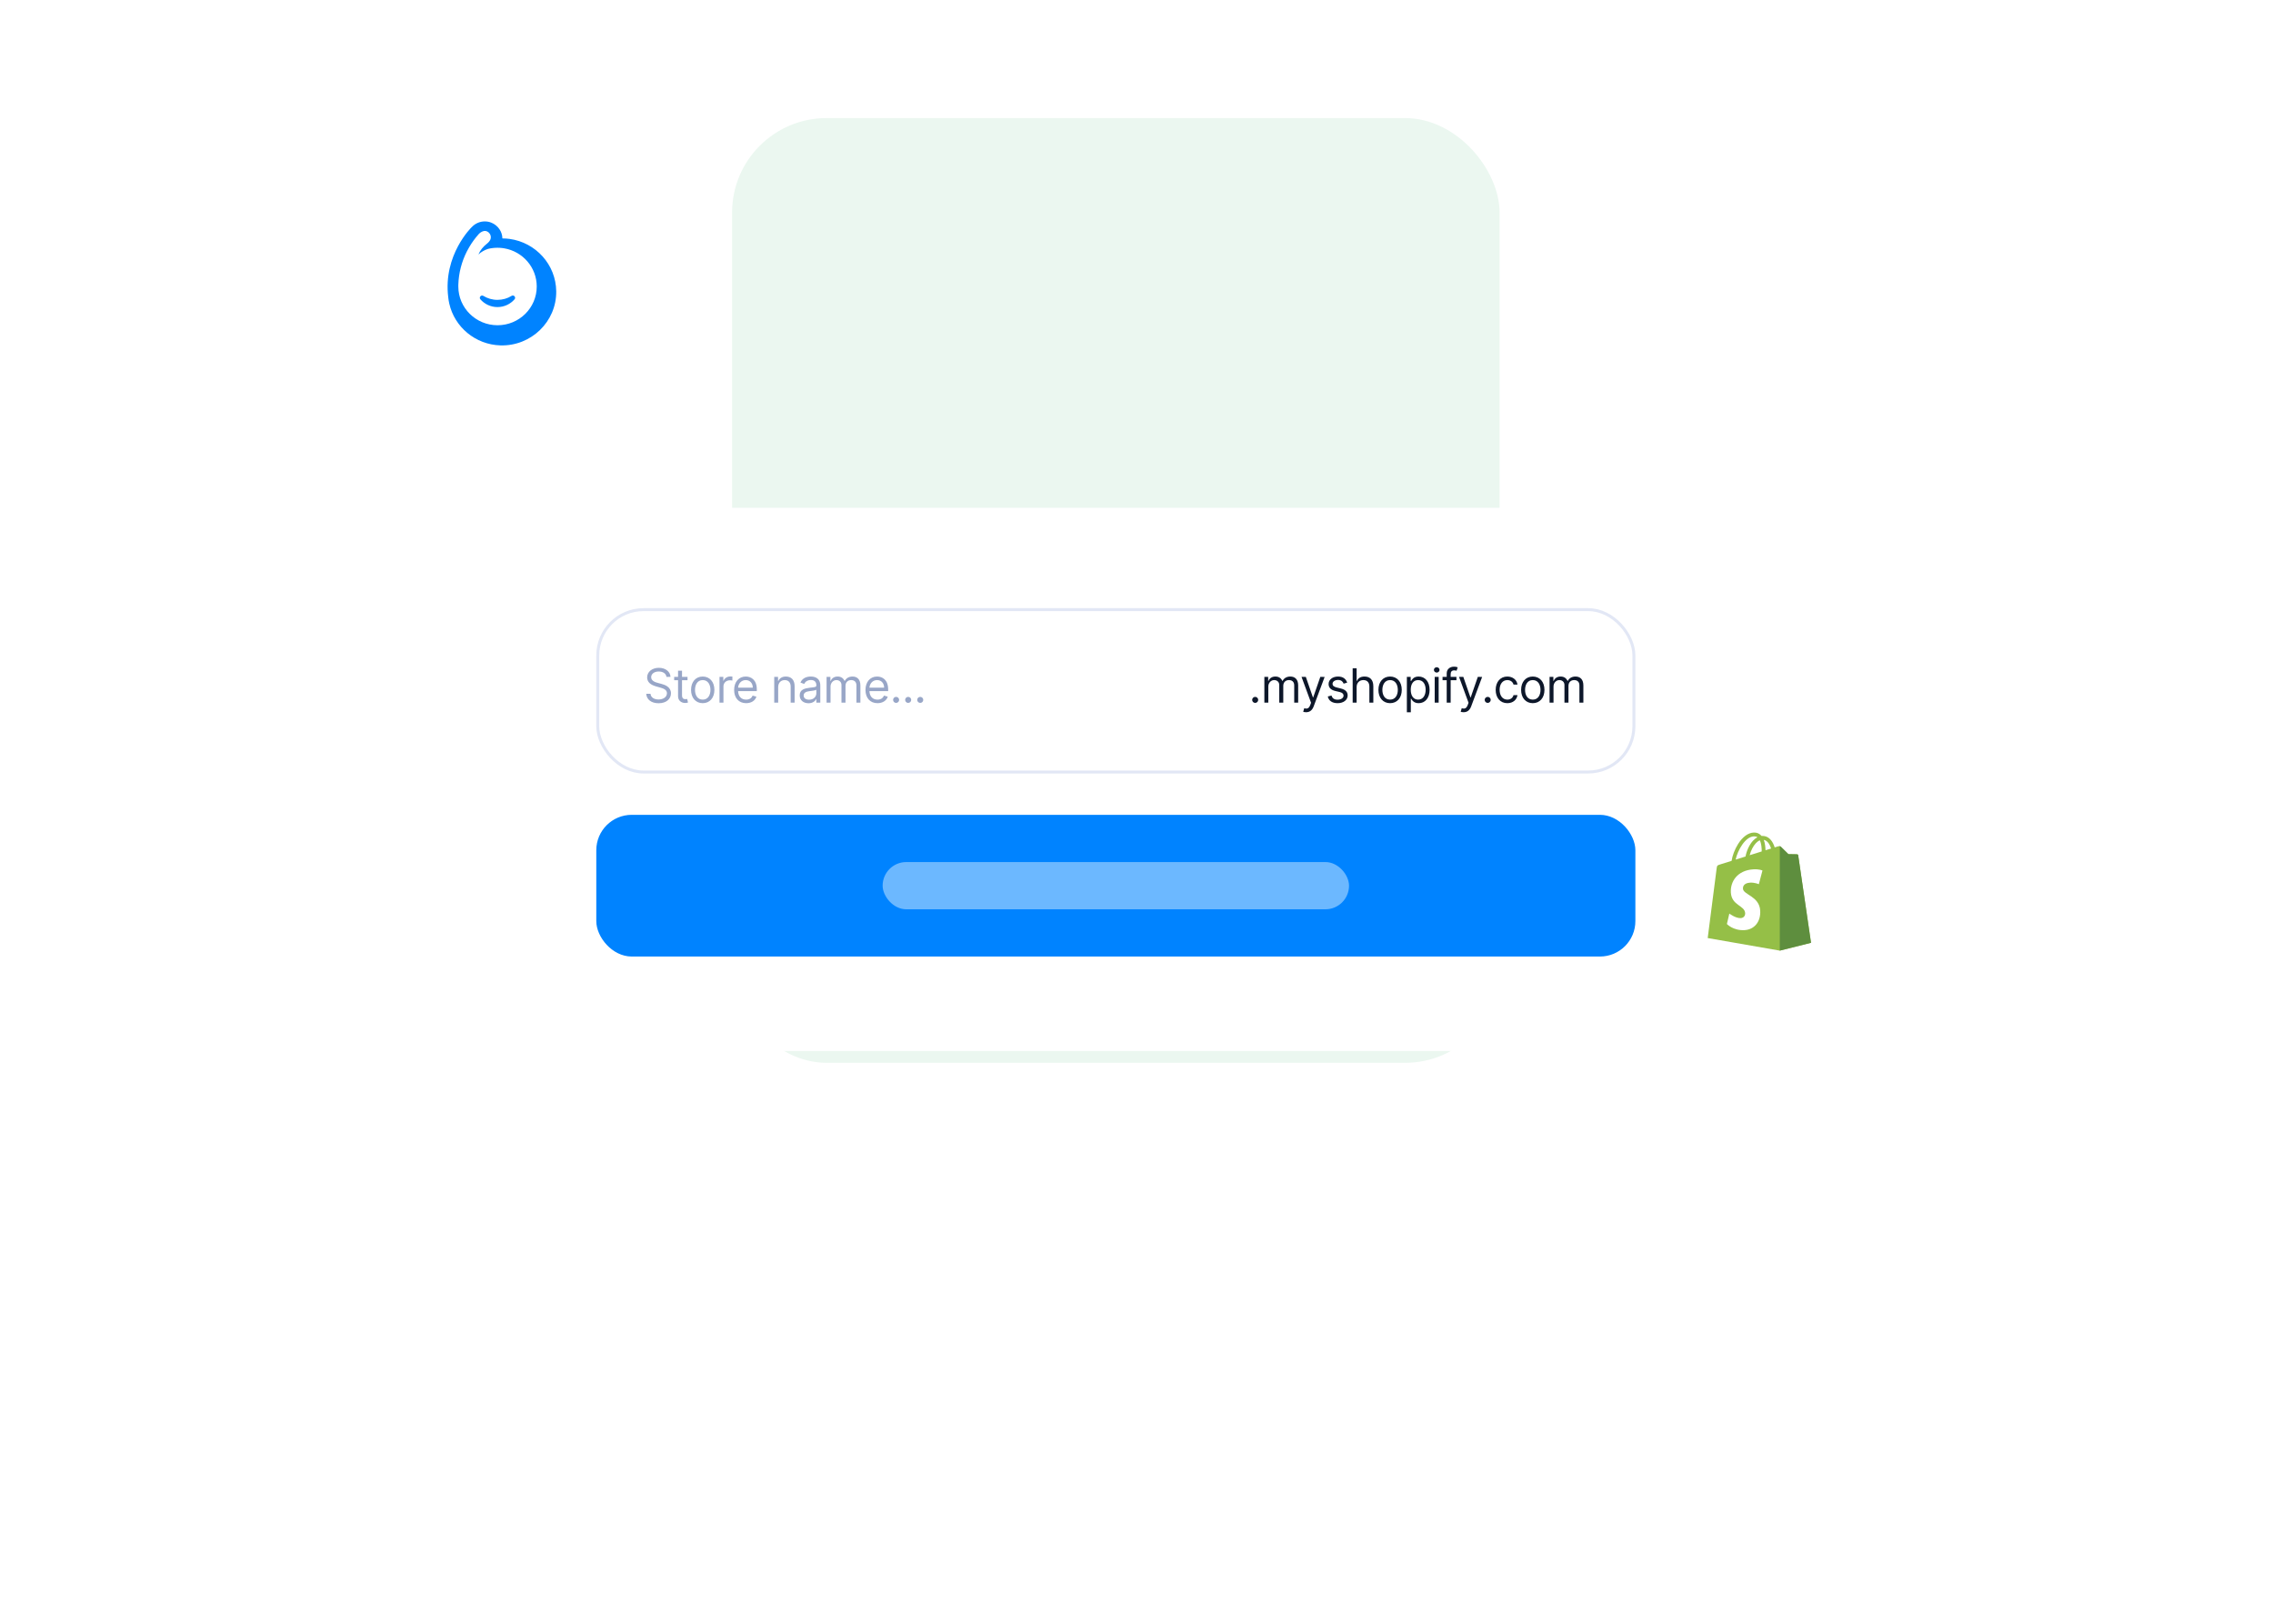 <svg width="770" height="550" viewBox="0 0 770 550" fill="none" xmlns="http://www.w3.org/2000/svg">
<rect x="138" y="40" width="480" height="320" rx="48" fill="white"/>
<rect x="248" y="40" width="260" height="320" rx="32" fill="#EBF7F0"/>
<g filter="url(#filter0_d)">
<rect x="170" y="108" width="416" height="184" rx="32" fill="white"/>
<rect x="202" y="212" width="352" height="48" rx="12" fill="#0083FF"/>
<rect x="299" y="228" width="158" height="16" rx="8" fill="#6CB8FF"/>
<g filter="url(#filter1_d)">
<rect x="202" y="140" width="352" height="56" rx="16" fill="white"/>
<rect x="202.5" y="140.5" width="351" height="55" rx="15.5" stroke="#E2E7F5"/>
</g>
<path d="M425.205 174.091C425.767 174.091 426.227 173.631 426.227 173.068C426.227 172.506 425.767 172.045 425.205 172.045C424.642 172.045 424.182 172.506 424.182 173.068C424.182 173.631 424.642 174.091 425.205 174.091ZM428.314 174H429.654V168.545C429.654 167.267 430.586 166.364 431.632 166.364C432.649 166.364 433.359 167.028 433.359 168.023V174H434.723V168.318C434.723 167.193 435.427 166.364 436.654 166.364C437.609 166.364 438.427 166.869 438.427 168.159V174H439.768V168.159C439.768 166.108 438.666 165.159 437.109 165.159C435.859 165.159 434.944 165.733 434.495 166.636H434.404C433.973 165.705 433.211 165.159 432.064 165.159C430.927 165.159 430.086 165.705 429.723 166.636H429.609V165.273H428.314V174ZM442.451 177.25C443.661 177.25 444.519 176.608 445.019 175.273L448.735 165.295L447.269 165.273L444.86 172.227H444.769L442.36 165.273H440.905L444.133 174.045L443.883 174.727C443.405 176.034 442.792 176.159 441.815 175.909L441.474 177.091C441.61 177.159 441.996 177.25 442.451 177.25ZM456.371 167.227C455.951 165.989 455.007 165.159 453.28 165.159C451.439 165.159 450.076 166.205 450.076 167.682C450.076 168.886 450.791 169.693 452.394 170.068L453.848 170.409C454.729 170.614 455.144 171.034 455.144 171.636C455.144 172.386 454.348 173 453.098 173C452.002 173 451.314 172.528 451.076 171.591L449.803 171.909C450.115 173.392 451.337 174.182 453.121 174.182C455.149 174.182 456.53 173.074 456.53 171.568C456.53 170.352 455.769 169.585 454.212 169.205L452.916 168.886C451.882 168.631 451.416 168.284 451.416 167.614C451.416 166.864 452.212 166.318 453.28 166.318C454.451 166.318 454.933 166.966 455.166 167.568L456.371 167.227ZM459.569 168.75C459.569 167.227 460.541 166.364 461.865 166.364C463.126 166.364 463.888 167.159 463.888 168.545V174H465.229V168.455C465.229 166.21 464.035 165.159 462.251 165.159C460.876 165.159 460.092 165.733 459.683 166.636H459.569V162.364H458.229V174H459.569V168.75ZM470.907 174.182C473.271 174.182 474.862 172.386 474.862 169.682C474.862 166.955 473.271 165.159 470.907 165.159C468.543 165.159 466.953 166.955 466.953 169.682C466.953 172.386 468.543 174.182 470.907 174.182ZM470.907 172.977C469.112 172.977 468.293 171.432 468.293 169.682C468.293 167.932 469.112 166.364 470.907 166.364C472.703 166.364 473.521 167.932 473.521 169.682C473.521 171.432 472.703 172.977 470.907 172.977ZM476.589 177.273H477.929V172.659H478.043C478.339 173.136 478.907 174.182 480.589 174.182C482.77 174.182 484.293 172.432 484.293 169.659C484.293 166.909 482.77 165.159 480.566 165.159C478.861 165.159 478.339 166.205 478.043 166.659H477.884V165.273H476.589V177.273ZM477.907 169.636C477.907 167.682 478.77 166.364 480.407 166.364C482.111 166.364 482.952 167.795 482.952 169.636C482.952 171.5 482.089 172.977 480.407 172.977C478.793 172.977 477.907 171.614 477.907 169.636ZM486.019 174H487.359V165.273H486.019V174ZM486.7 163.818C487.223 163.818 487.655 163.409 487.655 162.909C487.655 162.409 487.223 162 486.7 162C486.178 162 485.746 162.409 485.746 162.909C485.746 163.409 486.178 163.818 486.7 163.818ZM493.382 165.273H491.427V164.386C491.427 163.523 491.791 163.068 492.677 163.068C493.064 163.068 493.291 163.159 493.427 163.205L493.814 162.045C493.609 161.955 493.2 161.818 492.541 161.818C491.291 161.818 490.086 162.568 490.086 164.068V165.273H488.677V166.409H490.086V174H491.427V166.409H493.382V165.273ZM495.805 177.25C497.015 177.25 497.873 176.608 498.373 175.273L502.089 165.295L500.623 165.273L498.214 172.227H498.123L495.714 165.273H494.259L497.486 174.045L497.236 174.727C496.759 176.034 496.146 176.159 495.168 175.909L494.827 177.091C494.964 177.159 495.35 177.25 495.805 177.25ZM503.973 174.091C504.536 174.091 504.996 173.631 504.996 173.068C504.996 172.506 504.536 172.045 503.973 172.045C503.411 172.045 502.951 172.506 502.951 173.068C502.951 173.631 503.411 174.091 503.973 174.091ZM510.628 174.182C512.56 174.182 513.832 173 514.06 171.455H512.719C512.469 172.409 511.673 172.977 510.628 172.977C509.037 172.977 508.014 171.659 508.014 169.636C508.014 167.659 509.06 166.364 510.628 166.364C511.81 166.364 512.514 167.091 512.719 167.886H514.06C513.832 166.25 512.446 165.159 510.605 165.159C508.241 165.159 506.673 167.023 506.673 169.682C506.673 172.295 508.173 174.182 510.628 174.182ZM519.245 174.182C521.609 174.182 523.2 172.386 523.2 169.682C523.2 166.955 521.609 165.159 519.245 165.159C516.882 165.159 515.291 166.955 515.291 169.682C515.291 172.386 516.882 174.182 519.245 174.182ZM519.245 172.977C517.45 172.977 516.632 171.432 516.632 169.682C516.632 167.932 517.45 166.364 519.245 166.364C521.041 166.364 521.859 167.932 521.859 169.682C521.859 171.432 521.041 172.977 519.245 172.977ZM524.927 174H526.268V168.545C526.268 167.267 527.199 166.364 528.245 166.364C529.262 166.364 529.972 167.028 529.972 168.023V174H531.336V168.318C531.336 167.193 532.04 166.364 533.268 166.364C534.222 166.364 535.04 166.869 535.04 168.159V174H536.381V168.159C536.381 166.108 535.279 165.159 533.722 165.159C532.472 165.159 531.557 165.733 531.108 166.636H531.018C530.586 165.705 529.824 165.159 528.677 165.159C527.54 165.159 526.699 165.705 526.336 166.636H526.222V165.273H524.927V174Z" fill="#0D172A"/>
<path d="M225.773 165.273H227.136C227.074 163.517 225.455 162.205 223.205 162.205C220.977 162.205 219.227 163.5 219.227 165.455C219.227 167.023 220.364 167.955 222.182 168.477L223.614 168.886C224.841 169.227 225.932 169.659 225.932 170.818C225.932 172.091 224.705 172.932 223.091 172.932C221.705 172.932 220.477 172.318 220.364 171H218.909C219.045 172.909 220.591 174.205 223.091 174.205C225.773 174.205 227.295 172.727 227.295 170.841C227.295 168.659 225.227 167.955 224.023 167.636L222.841 167.318C221.977 167.091 220.591 166.636 220.591 165.386C220.591 164.273 221.614 163.455 223.159 163.455C224.568 163.455 225.636 164.125 225.773 165.273ZM232.906 165.273H231.042V163.182H229.701V165.273H228.383V166.409H229.701V171.864C229.701 173.386 230.929 174.114 232.065 174.114C232.565 174.114 232.883 174.023 233.065 173.955L232.792 172.75C232.679 172.773 232.497 172.818 232.201 172.818C231.61 172.818 231.042 172.636 231.042 171.5V166.409H232.906V165.273ZM238.055 174.182C240.418 174.182 242.009 172.386 242.009 169.682C242.009 166.955 240.418 165.159 238.055 165.159C235.691 165.159 234.1 166.955 234.1 169.682C234.1 172.386 235.691 174.182 238.055 174.182ZM238.055 172.977C236.259 172.977 235.441 171.432 235.441 169.682C235.441 167.932 236.259 166.364 238.055 166.364C239.85 166.364 240.668 167.932 240.668 169.682C240.668 171.432 239.85 172.977 238.055 172.977ZM243.736 174H245.077V168.477C245.077 167.295 246.009 166.432 247.281 166.432C247.639 166.432 248.009 166.5 248.1 166.523V165.159C247.946 165.148 247.594 165.136 247.395 165.136C246.35 165.136 245.441 165.727 245.122 166.591H245.031V165.273H243.736V174ZM252.763 174.182C254.535 174.182 255.831 173.295 256.24 171.977L254.944 171.614C254.604 172.523 253.814 172.977 252.763 172.977C251.189 172.977 250.104 171.96 250.041 170.091H256.376V169.523C256.376 166.273 254.444 165.159 252.626 165.159C250.263 165.159 248.694 167.023 248.694 169.705C248.694 172.386 250.24 174.182 252.763 174.182ZM250.041 168.932C250.132 167.574 251.092 166.364 252.626 166.364C254.081 166.364 255.013 167.455 255.013 168.932H250.041ZM263.617 168.75C263.617 167.227 264.56 166.364 265.844 166.364C267.089 166.364 267.844 167.176 267.844 168.545V174H269.185V168.455C269.185 166.227 267.998 165.159 266.231 165.159C264.912 165.159 264.094 165.75 263.685 166.636H263.571V165.273H262.276V174H263.617V168.75ZM273.884 174.205C275.406 174.205 276.202 173.386 276.474 172.818H276.543V174H277.884V168.25C277.884 165.477 275.77 165.159 274.656 165.159C273.338 165.159 271.838 165.614 271.156 167.205L272.429 167.659C272.724 167.023 273.423 166.341 274.702 166.341C275.935 166.341 276.543 166.994 276.543 168.114V168.159C276.543 168.807 275.884 168.75 274.293 168.955C272.673 169.165 270.906 169.523 270.906 171.523C270.906 173.227 272.224 174.205 273.884 174.205ZM274.088 173C273.02 173 272.247 172.523 272.247 171.591C272.247 170.568 273.179 170.25 274.224 170.114C274.793 170.045 276.315 169.886 276.543 169.614V170.841C276.543 171.932 275.679 173 274.088 173ZM280.011 174H281.352V168.545C281.352 167.267 282.284 166.364 283.329 166.364C284.346 166.364 285.056 167.028 285.056 168.023V174H286.42V168.318C286.42 167.193 287.125 166.364 288.352 166.364C289.306 166.364 290.125 166.869 290.125 168.159V174H291.466V168.159C291.466 166.108 290.363 165.159 288.806 165.159C287.556 165.159 286.642 165.733 286.193 166.636H286.102C285.67 165.705 284.909 165.159 283.761 165.159C282.625 165.159 281.784 165.705 281.42 166.636H281.306V165.273H280.011V174ZM297.256 174.182C299.029 174.182 300.325 173.295 300.734 171.977L299.438 171.614C299.097 172.523 298.308 172.977 297.256 172.977C295.683 172.977 294.597 171.96 294.535 170.091H300.87V169.523C300.87 166.273 298.938 165.159 297.12 165.159C294.756 165.159 293.188 167.023 293.188 169.705C293.188 172.386 294.734 174.182 297.256 174.182ZM294.535 168.932C294.626 167.574 295.586 166.364 297.12 166.364C298.575 166.364 299.506 167.455 299.506 168.932H294.535ZM303.567 174.091C304.13 174.091 304.59 173.631 304.59 173.068C304.59 172.506 304.13 172.045 303.567 172.045C303.005 172.045 302.544 172.506 302.544 173.068C302.544 173.631 303.005 174.091 303.567 174.091ZM307.653 174.091C308.216 174.091 308.676 173.631 308.676 173.068C308.676 172.506 308.216 172.045 307.653 172.045C307.091 172.045 306.631 172.506 306.631 173.068C306.631 173.631 307.091 174.091 307.653 174.091ZM311.74 174.091C312.302 174.091 312.762 173.631 312.762 173.068C312.762 172.506 312.302 172.045 311.74 172.045C311.177 172.045 310.717 172.506 310.717 173.068C310.717 173.631 311.177 174.091 311.74 174.091Z" fill="#98A6C7"/>
</g>
<g filter="url(#filter2_d)">
<circle cx="596" cy="302" r="48" fill="white"/>
</g>
<path d="M609.154 289.702C609.126 289.5 608.951 289.388 608.806 289.376C608.662 289.364 605.839 289.321 605.839 289.321C605.839 289.321 603.478 287.008 603.244 286.773C603.011 286.537 602.555 286.608 602.378 286.662C602.376 286.663 601.935 286.8 601.192 287.032C601.068 286.626 600.885 286.127 600.624 285.625C599.784 284.007 598.553 283.151 597.065 283.149C597.063 283.149 597.062 283.149 597.06 283.149C596.956 283.149 596.854 283.159 596.75 283.168C596.706 283.115 596.662 283.063 596.616 283.012C595.968 282.313 595.137 281.972 594.142 282.002C592.221 282.057 590.307 283.457 588.756 285.942C587.664 287.691 586.834 289.889 586.598 291.59C584.392 292.279 582.849 292.761 582.815 292.772C581.702 293.125 581.667 293.159 581.521 294.218C581.414 295.018 578.5 317.741 578.5 317.741L602.916 322L613.499 319.347C613.499 319.347 609.181 289.904 609.154 289.702ZM599.97 287.414C599.408 287.589 598.768 287.789 598.075 288.005C598.061 287.024 597.945 285.66 597.492 284.48C598.95 284.758 599.667 286.422 599.97 287.414ZM596.798 288.405C595.518 288.804 594.122 289.241 592.721 289.678C593.115 288.156 593.862 286.642 594.78 285.648C595.121 285.279 595.598 284.867 596.164 284.632C596.695 285.75 596.811 287.334 596.798 288.405ZM594.18 283.291C594.631 283.281 595.011 283.381 595.335 283.597C594.816 283.868 594.314 284.259 593.843 284.768C592.623 286.089 591.688 288.139 591.315 290.116C590.152 290.479 589.014 290.835 587.967 291.162C588.628 288.049 591.215 283.378 594.18 283.291Z" fill="#95BF47"/>
<path d="M608.807 289.377C608.663 289.365 605.84 289.322 605.84 289.322C605.84 289.322 603.479 287.009 603.245 286.774C603.158 286.686 603.041 286.64 602.917 286.622L602.919 321.999L613.5 319.347C613.5 319.347 609.183 289.905 609.155 289.703C609.127 289.501 608.951 289.389 608.807 289.377Z" fill="#5E8E3E"/>
<path d="M597.052 294.866L595.823 299.503C595.823 299.503 594.452 298.874 592.827 298.977C590.444 299.129 590.418 300.645 590.443 301.026C590.572 303.1 595.982 303.553 596.286 308.411C596.525 312.233 594.276 314.848 591.036 315.054C587.146 315.301 585.005 312.988 585.005 312.988L585.829 309.452C585.829 309.452 587.984 311.092 589.71 310.982C590.836 310.91 591.239 309.986 591.198 309.332C591.029 306.627 586.623 306.786 586.345 302.341C586.111 298.6 588.547 294.809 593.922 294.467C595.992 294.333 597.052 294.866 597.052 294.866Z" fill="white"/>
<g filter="url(#filter3_d)">
<circle cx="170" cy="96" r="44" fill="white"/>
</g>
<path d="M173.301 100.221C171.92 101.088 170.273 101.573 168.519 101.573C166.766 101.573 165.119 101.074 163.738 100.221C162.994 99.762 162.157 100.707 162.728 101.376C164.123 102.99 166.208 104.014 168.519 104.014C170.831 104.014 172.916 102.99 174.31 101.376C174.895 100.707 174.045 99.749 173.301 100.221Z" fill="#0083FF"/>
<path d="M172.661 80.931C171.877 80.826 171.067 80.761 170.244 80.761V80.748C170.23 80.748 170.204 80.748 170.191 80.748C170.164 79.593 169.805 78.53 169.194 77.638C168.517 76.64 167.547 75.853 166.405 75.407C165.741 75.144 164.997 75 164.227 75C162.474 75 160.906 75.748 159.817 76.929H159.804C159.804 76.929 150.042 86.298 151.848 100.707C151.914 101.415 152.034 102.124 152.193 102.806C152.193 102.806 152.193 102.806 152.193 102.819C153.973 110.758 161.026 116.742 169.54 116.992C179.913 117.293 188.546 108.934 188.427 98.673C188.321 89.618 181.507 82.165 172.661 80.931ZM162.221 79.239C162.221 79.239 164.041 77.244 165.661 78.858C165.675 78.871 165.675 78.884 165.688 78.884C165.9 79.12 167.268 80.748 164.918 82.572C163.682 83.543 162.673 84.75 162.062 86.207C162.992 85.353 164.107 84.697 165.329 84.304C166.352 84.054 167.428 83.923 168.544 83.923C168.822 83.923 169.101 83.936 169.38 83.949C169.872 83.976 170.363 84.041 170.841 84.12C177.084 85.196 181.826 90.576 181.826 97.046C181.826 104.289 175.875 110.168 168.544 110.168C161.212 110.168 155.261 104.289 155.261 97.046C155.261 96.927 155.261 96.823 155.261 96.704C155.261 96.639 155.261 96.56 155.261 96.494C155.381 92.427 156.417 88.582 158.157 85.157C158.409 84.658 158.675 84.186 158.954 83.713C159.884 82.112 160.986 80.616 162.221 79.239Z" fill="#0083FF"/>
<defs>
<filter id="filter0_d" x="60" y="62" width="636" height="404" filterUnits="userSpaceOnUse" color-interpolation-filters="sRGB">
<feFlood flood-opacity="0" result="BackgroundImageFix"/>
<feColorMatrix in="SourceAlpha" type="matrix" values="0 0 0 0 0 0 0 0 0 0 0 0 0 0 0 0 0 0 127 0"/>
<feOffset dy="64"/>
<feGaussianBlur stdDeviation="55"/>
<feColorMatrix type="matrix" values="0 0 0 0 0.049 0 0 0 0 0.308 0 0 0 0 0.157 0 0 0 0.04 0"/>
<feBlend mode="normal" in2="BackgroundImageFix" result="effect1_dropShadow"/>
<feBlend mode="normal" in="SourceGraphic" in2="effect1_dropShadow" result="shape"/>
</filter>
<filter id="filter1_d" x="198" y="138" width="360" height="64" filterUnits="userSpaceOnUse" color-interpolation-filters="sRGB">
<feFlood flood-opacity="0" result="BackgroundImageFix"/>
<feColorMatrix in="SourceAlpha" type="matrix" values="0 0 0 0 0 0 0 0 0 0 0 0 0 0 0 0 0 0 127 0"/>
<feOffset dy="2"/>
<feGaussianBlur stdDeviation="2"/>
<feColorMatrix type="matrix" values="0 0 0 0 0.447 0 0 0 0 0.505 0 0 0 0 0.654 0 0 0 0.08 0"/>
<feBlend mode="normal" in2="BackgroundImageFix" result="effect1_dropShadow"/>
<feBlend mode="normal" in="SourceGraphic" in2="effect1_dropShadow" result="shape"/>
</filter>
<filter id="filter2_d" x="422" y="202" width="348" height="348" filterUnits="userSpaceOnUse" color-interpolation-filters="sRGB">
<feFlood flood-opacity="0" result="BackgroundImageFix"/>
<feColorMatrix in="SourceAlpha" type="matrix" values="0 0 0 0 0 0 0 0 0 0 0 0 0 0 0 0 0 0 127 0"/>
<feOffset dy="74"/>
<feGaussianBlur stdDeviation="63"/>
<feColorMatrix type="matrix" values="0 0 0 0 0.131 0 0 0 0 0.215 0 0 0 0 0.404 0 0 0 0.08 0"/>
<feBlend mode="normal" in2="BackgroundImageFix" result="effect1_dropShadow"/>
<feBlend mode="normal" in="SourceGraphic" in2="effect1_dropShadow" result="shape"/>
</filter>
<filter id="filter3_d" x="0" y="0" width="340" height="340" filterUnits="userSpaceOnUse" color-interpolation-filters="sRGB">
<feFlood flood-opacity="0" result="BackgroundImageFix"/>
<feColorMatrix in="SourceAlpha" type="matrix" values="0 0 0 0 0 0 0 0 0 0 0 0 0 0 0 0 0 0 127 0"/>
<feOffset dy="74"/>
<feGaussianBlur stdDeviation="63"/>
<feColorMatrix type="matrix" values="0 0 0 0 0.131 0 0 0 0 0.215 0 0 0 0 0.404 0 0 0 0.08 0"/>
<feBlend mode="normal" in2="BackgroundImageFix" result="effect1_dropShadow"/>
<feBlend mode="normal" in="SourceGraphic" in2="effect1_dropShadow" result="shape"/>
</filter>
</defs>
</svg>
